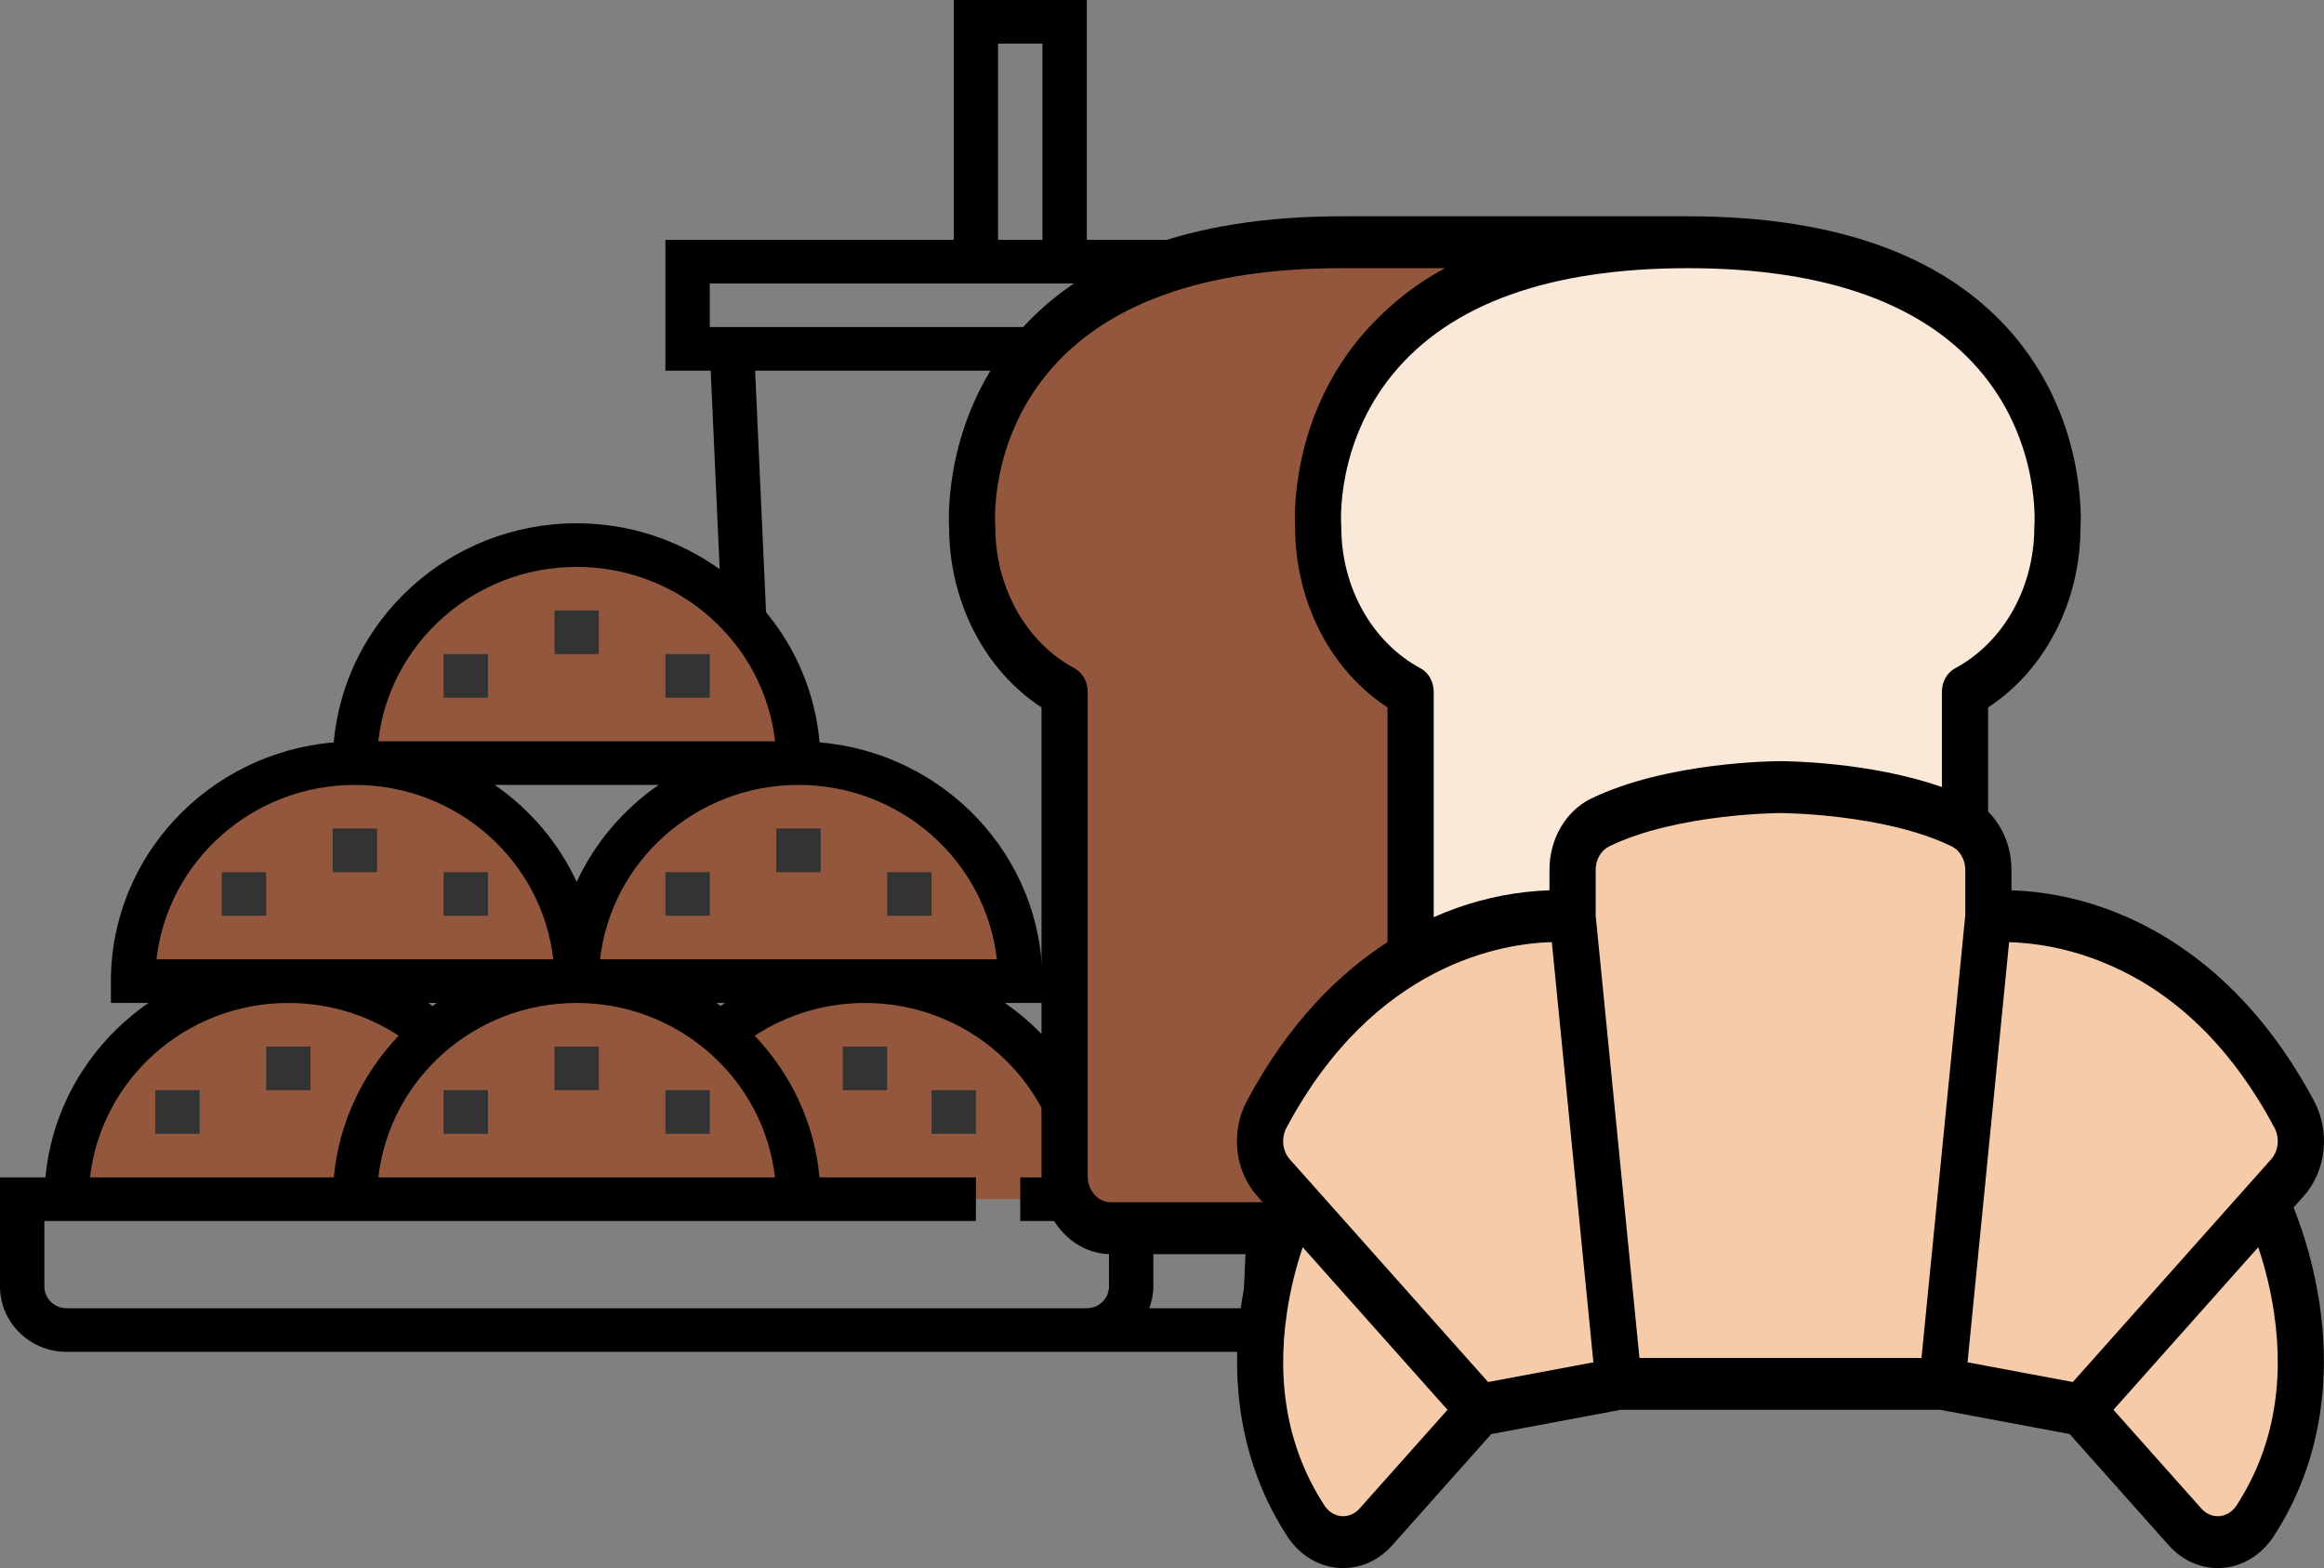 <svg width="163" height="110" viewBox="0 0 163 110" fill="none" xmlns="http://www.w3.org/2000/svg">
<rect x="0" y="0" width="163" height="110" fill="#808080" stroke="none"/>
<path d="M40.446 38.237C31.854 38.237 24.889 45.084 24.889 53.532H56.002C56.002 45.084 49.037 38.237 40.446 38.237Z" fill="#93573D"/>
<path d="M24.889 53.532C16.298 53.532 9.333 60.379 9.333 68.826H20.223H40.446C40.446 60.379 33.481 53.532 24.889 53.532Z" fill="#93573D"/>
<path d="M40.446 68.826H60.67H71.559C71.559 60.379 64.594 53.532 56.003 53.532C47.411 53.532 40.446 60.379 40.446 68.826Z" fill="#93573D"/>
<path d="M60.669 68.826C57.167 68.826 53.935 69.964 51.335 71.885L50.481 72.445C47.771 70.191 44.273 68.826 40.446 68.826C36.58 68.826 33.052 70.22 30.331 72.514C27.612 70.221 24.087 68.826 20.222 68.826C11.631 68.826 4.666 75.674 4.666 84.121H24.889H32.667H56.002H76.225C76.225 75.674 69.261 68.826 60.669 68.826Z" fill="#93573D"/>
<path d="M42.002 73.415H38.891V76.474H42.002V73.415Z" fill="#333333"/>
<path d="M49.781 76.474H46.669V79.533H49.781V76.474Z" fill="#333333"/>
<path d="M34.224 76.474H31.112V79.533H34.224V76.474Z" fill="#333333"/>
<path d="M42.002 42.825H38.891V45.884H42.002V42.825Z" fill="#333333"/>
<path d="M49.781 45.884H46.669V48.943H49.781V45.884Z" fill="#333333"/>
<path d="M34.224 45.884H31.112V48.943H34.224V45.884Z" fill="#333333"/>
<path d="M26.446 58.12H23.334V61.179H26.446V58.12Z" fill="#333333"/>
<path d="M34.224 61.179H31.112V64.238H34.224V61.179Z" fill="#333333"/>
<path d="M18.668 61.179H15.557V64.238H18.668V61.179Z" fill="#333333"/>
<path d="M57.559 58.12H54.447V61.179H57.559V58.12Z" fill="#333333"/>
<path d="M65.336 61.179H62.225V64.238H65.336V61.179Z" fill="#333333"/>
<path d="M49.781 61.179H46.669V64.238H49.781V61.179Z" fill="#333333"/>
<path d="M21.779 73.415H18.668V76.474H21.779V73.415Z" fill="#333333"/>
<path d="M14 76.474H10.889V79.533H14V76.474Z" fill="#333333"/>
<path d="M68.448 76.474H65.336V79.533H68.448V76.474Z" fill="#333333"/>
<path d="M62.225 73.415H59.114V76.474H62.225V73.415Z" fill="#333333"/>
<path d="M96.45 16.824H76.226V0H66.892V16.824H46.669V26.001H49.847L50.477 39.93C47.656 37.913 44.196 36.707 40.447 36.707C31.511 36.707 24.164 43.48 23.409 52.076C14.667 52.817 7.778 60.041 7.778 68.826V70.356H10.415C6.406 73.126 3.656 77.535 3.189 82.592H0V90.239C0 92.769 2.094 94.828 4.667 94.828H73.115H76.226H90.16L93.272 26.001H96.45V16.824ZM70.004 3.059H73.115V16.824H70.004V3.059ZM40.447 39.766C47.642 39.766 53.586 45.129 54.362 52.002H26.531C27.308 45.129 33.252 39.766 40.447 39.766ZM69.918 67.297H42.088C42.864 60.423 48.808 55.061 56.003 55.061C63.198 55.061 69.142 60.423 69.918 67.297ZM30.343 70.575C30.242 70.501 30.14 70.428 30.038 70.356H30.638C30.537 70.426 30.442 70.503 30.343 70.575ZM40.447 70.356C47.64 70.356 53.579 75.72 54.356 82.592H26.538C27.314 75.72 33.253 70.356 40.447 70.356ZM50.541 70.567C50.445 70.498 50.351 70.423 50.255 70.356H50.852C50.748 70.428 50.644 70.493 50.541 70.567ZM40.447 61.858C39.173 59.12 37.18 56.776 34.699 55.061H46.196C43.714 56.776 41.721 59.12 40.447 61.858ZM10.975 67.297C11.751 60.423 17.695 55.061 24.89 55.061C32.085 55.061 38.029 60.423 38.805 67.297H10.975ZM20.223 70.356C23.014 70.356 25.687 71.16 27.963 72.652C25.435 75.31 23.765 78.763 23.414 82.592H6.314C7.091 75.72 13.03 70.356 20.223 70.356ZM73.115 91.769H4.667C3.81 91.769 3.111 91.083 3.111 90.239V85.651H68.448V82.592H57.479C57.126 78.765 55.46 75.314 52.935 72.656C55.23 71.154 57.884 70.356 60.67 70.356C67.863 70.356 73.803 75.72 74.579 82.592H71.559V85.651H77.782V90.239C77.782 91.083 77.084 91.769 76.226 91.769H73.115ZM93.338 22.942H87.116V26.001H90.157L87.184 91.769H80.607C80.781 91.288 80.893 90.777 80.893 90.239V82.592H77.703C77.236 77.535 74.487 73.126 70.477 70.356H73.115V68.826C73.115 60.041 66.227 52.817 57.484 52.076C57.182 48.633 55.827 45.483 53.729 42.943L52.962 26.001H84.005V22.942H49.781V19.883H93.338V22.942Z" fill="black"/>
<path d="M85.559 44.355H82.448V47.414H85.559V44.355Z" fill="#333333"/>
<path d="M94.112 16.992H118.397V86.156H77.91C77.05 86.156 76.226 85.772 75.618 85.089C75.011 84.407 74.669 83.481 74.669 82.515V48.525C72.73 47.492 71.092 45.862 69.944 43.824C68.797 41.786 68.188 39.424 68.188 37.013C68.188 37.013 66.568 16.992 94.112 16.992Z" fill="#93573D"/>
<path d="M92.455 37.013C92.455 39.424 93.064 41.786 94.211 43.824C95.359 45.862 96.997 47.492 98.936 48.525V82.515C98.936 83.481 99.278 84.407 99.885 85.089C100.493 85.772 101.317 86.156 102.177 86.156H134.581C135.44 86.156 136.265 85.772 136.872 85.089C137.48 84.407 137.821 83.481 137.821 82.515V48.525C139.761 47.492 141.399 45.862 142.546 43.824C143.694 41.786 144.302 39.424 144.302 37.013C144.302 37.013 145.923 16.992 118.379 16.992C90.835 16.992 92.455 37.013 92.455 37.013Z" fill="#FAE8D8"/>
<path d="M88.834 78.188C97.093 62.667 110.296 64.315 110.296 64.315V61.028C110.294 60.321 110.476 59.628 110.82 59.036C111.164 58.443 111.655 57.977 112.232 57.694C117.351 55.215 124.878 55.215 124.878 55.215C124.878 55.215 132.404 55.215 137.524 57.694C138.101 57.977 138.591 58.443 138.935 59.036C139.28 59.628 139.462 60.321 139.46 61.028V64.315C139.46 64.315 152.663 62.667 160.922 78.188C161.291 78.883 161.442 79.698 161.353 80.501C161.263 81.305 160.937 82.052 160.427 82.624L158.902 84.335C158.902 84.335 164.923 96.31 158.168 106.686C157.892 107.11 157.537 107.462 157.128 107.718C156.72 107.974 156.266 108.128 155.8 108.169C155.333 108.21 154.865 108.136 154.426 107.954C153.987 107.772 153.588 107.486 153.257 107.114L145.941 98.896L136.219 97.076H113.536L103.815 98.896L96.499 107.114C96.168 107.486 95.769 107.772 95.33 107.954C94.891 108.136 94.422 108.21 93.956 108.169C93.489 108.128 93.036 107.974 92.627 107.718C92.219 107.462 91.864 107.11 91.588 106.686C84.832 96.31 90.853 84.335 90.853 84.335L89.329 82.623C88.819 82.051 88.493 81.304 88.403 80.501C88.314 79.697 88.465 78.883 88.834 78.188Z" fill="#F5CBAA"/>
<path d="M70.996 23.831C75.666 18.086 83.444 15.172 94.13 15.172H118.397C129.056 15.175 136.827 18.089 141.496 23.831C146.191 29.607 145.977 36.182 145.923 37.083C145.905 39.626 145.298 42.119 144.161 44.318C143.025 46.516 141.398 48.345 139.442 49.623V56.935C139.958 57.448 140.37 58.078 140.653 58.783C140.936 59.489 141.081 60.254 141.08 61.027V62.452C143.287 62.528 145.474 62.946 147.579 63.694C151.801 65.183 157.785 68.745 162.313 77.254C162.868 78.297 163.097 79.519 162.963 80.725C162.829 81.931 162.339 83.052 161.573 83.91L160.867 84.702C161.707 86.813 162.311 89.032 162.665 91.309C163.606 97.421 162.503 103.11 159.476 107.76C159.062 108.397 158.53 108.925 157.917 109.309C157.304 109.692 156.624 109.923 155.925 109.984C155.225 110.044 154.522 109.935 153.864 109.661C153.205 109.388 152.608 108.958 152.111 108.401L145.162 100.596L136.086 98.896H113.671L104.594 100.596L97.645 108.401C97.194 108.908 96.659 109.31 96.069 109.585C95.48 109.859 94.848 110 94.21 110C94.086 110 93.961 109.995 93.835 109.984C93.135 109.924 92.454 109.694 91.841 109.31C91.227 108.926 90.695 108.397 90.281 107.76C87.253 103.11 86.149 97.421 87.091 91.309C87.266 90.183 87.502 89.069 87.8 87.975H77.91C76.621 87.974 75.386 87.398 74.475 86.374C73.563 85.351 73.051 83.963 73.049 82.515V49.623C71.093 48.345 69.466 46.517 68.33 44.318C67.194 42.119 66.587 39.626 66.569 37.083C66.515 36.182 66.3 29.608 70.996 23.831ZM142.682 37.013C142.682 36.958 142.685 36.903 142.689 36.849C142.694 36.793 143.095 31.198 139.103 26.286C135.072 21.327 128.098 18.812 118.379 18.812C108.697 18.812 101.74 21.308 97.701 26.229C93.703 31.102 94.053 36.623 94.069 36.848C94.074 36.902 94.076 36.957 94.076 37.012C94.081 39.078 94.606 41.1 95.588 42.845C96.571 44.591 97.973 45.989 99.632 46.88C99.908 47.028 100.142 47.261 100.306 47.552C100.47 47.843 100.557 48.18 100.557 48.524V64.338C101.119 64.089 101.662 63.875 102.177 63.693C104.282 62.946 106.469 62.528 108.676 62.452V61.027C108.673 59.964 108.948 58.924 109.466 58.034C109.984 57.145 110.723 56.445 111.591 56.022C116.955 53.424 124.557 53.394 124.878 53.394C125.162 53.394 131.118 53.419 136.201 55.212V48.525C136.201 48.181 136.288 47.844 136.452 47.553C136.616 47.262 136.85 47.029 137.127 46.881C138.786 45.99 140.187 44.592 141.17 42.846C142.153 41.1 142.677 39.079 142.682 37.013ZM90.474 81.336L91.999 83.048L104.371 96.947L111.757 95.564L108.841 66.089C105.514 66.171 96.399 67.518 90.225 79.121C90.041 79.469 89.965 79.876 90.01 80.277C90.056 80.678 90.219 81.051 90.474 81.336ZM137.84 64.213V61.028C137.842 60.676 137.753 60.331 137.583 60.036C137.412 59.741 137.169 59.508 136.882 59.366C132.138 57.067 124.95 57.034 124.878 57.034C124.807 57.034 117.631 57.061 112.874 59.365C112.587 59.507 112.344 59.74 112.174 60.035C112.003 60.331 111.914 60.675 111.916 61.027V64.213L114.987 95.256H134.77L137.84 64.213ZM159.531 79.121C156.345 73.135 152.044 69.129 146.747 67.217C144.86 66.531 142.896 66.152 140.914 66.09L137.999 95.564L145.384 96.947L157.757 83.048L159.281 81.336C159.537 81.051 159.7 80.678 159.745 80.277C159.79 79.875 159.715 79.469 159.531 79.121ZM154.403 105.827C154.568 106.013 154.768 106.156 154.988 106.247C155.207 106.338 155.442 106.375 155.676 106.354C155.909 106.334 156.136 106.257 156.34 106.128C156.545 106 156.722 105.824 156.86 105.611C159.373 101.752 160.257 97.188 159.49 92.045C159.254 90.49 158.885 88.965 158.387 87.49L148.232 98.896L154.403 105.827ZM92.895 105.611C93.033 105.824 93.21 106 93.415 106.128C93.619 106.257 93.846 106.334 94.08 106.354C94.313 106.375 94.548 106.338 94.767 106.247C94.987 106.156 95.187 106.013 95.353 105.827L101.524 98.896L91.37 87.49C90.872 88.965 90.503 90.49 90.267 92.045C89.499 97.188 90.383 101.752 92.896 105.611H92.895ZM69.801 36.849C69.806 36.903 69.808 36.958 69.808 37.013C69.813 39.079 70.338 41.1 71.32 42.846C72.303 44.592 73.704 45.99 75.363 46.881C75.64 47.029 75.874 47.262 76.038 47.553C76.202 47.844 76.289 48.181 76.289 48.525V82.515C76.289 82.998 76.46 83.46 76.764 83.802C77.068 84.143 77.479 84.335 77.909 84.335H88.562L88.183 83.91C87.416 83.052 86.927 81.931 86.793 80.725C86.659 79.519 86.888 78.297 87.443 77.254C90.411 71.677 94.004 68.225 97.316 66.09V49.623C95.359 48.345 93.733 46.517 92.596 44.318C91.46 42.119 90.853 39.626 90.835 37.083C90.781 36.182 90.566 29.608 95.262 23.831C96.992 21.738 99.061 20.035 101.359 18.812H94.112C84.43 18.812 77.473 21.308 73.434 26.229C69.435 31.103 69.786 36.624 69.802 36.849H69.801Z" fill="black"/>
</svg>
